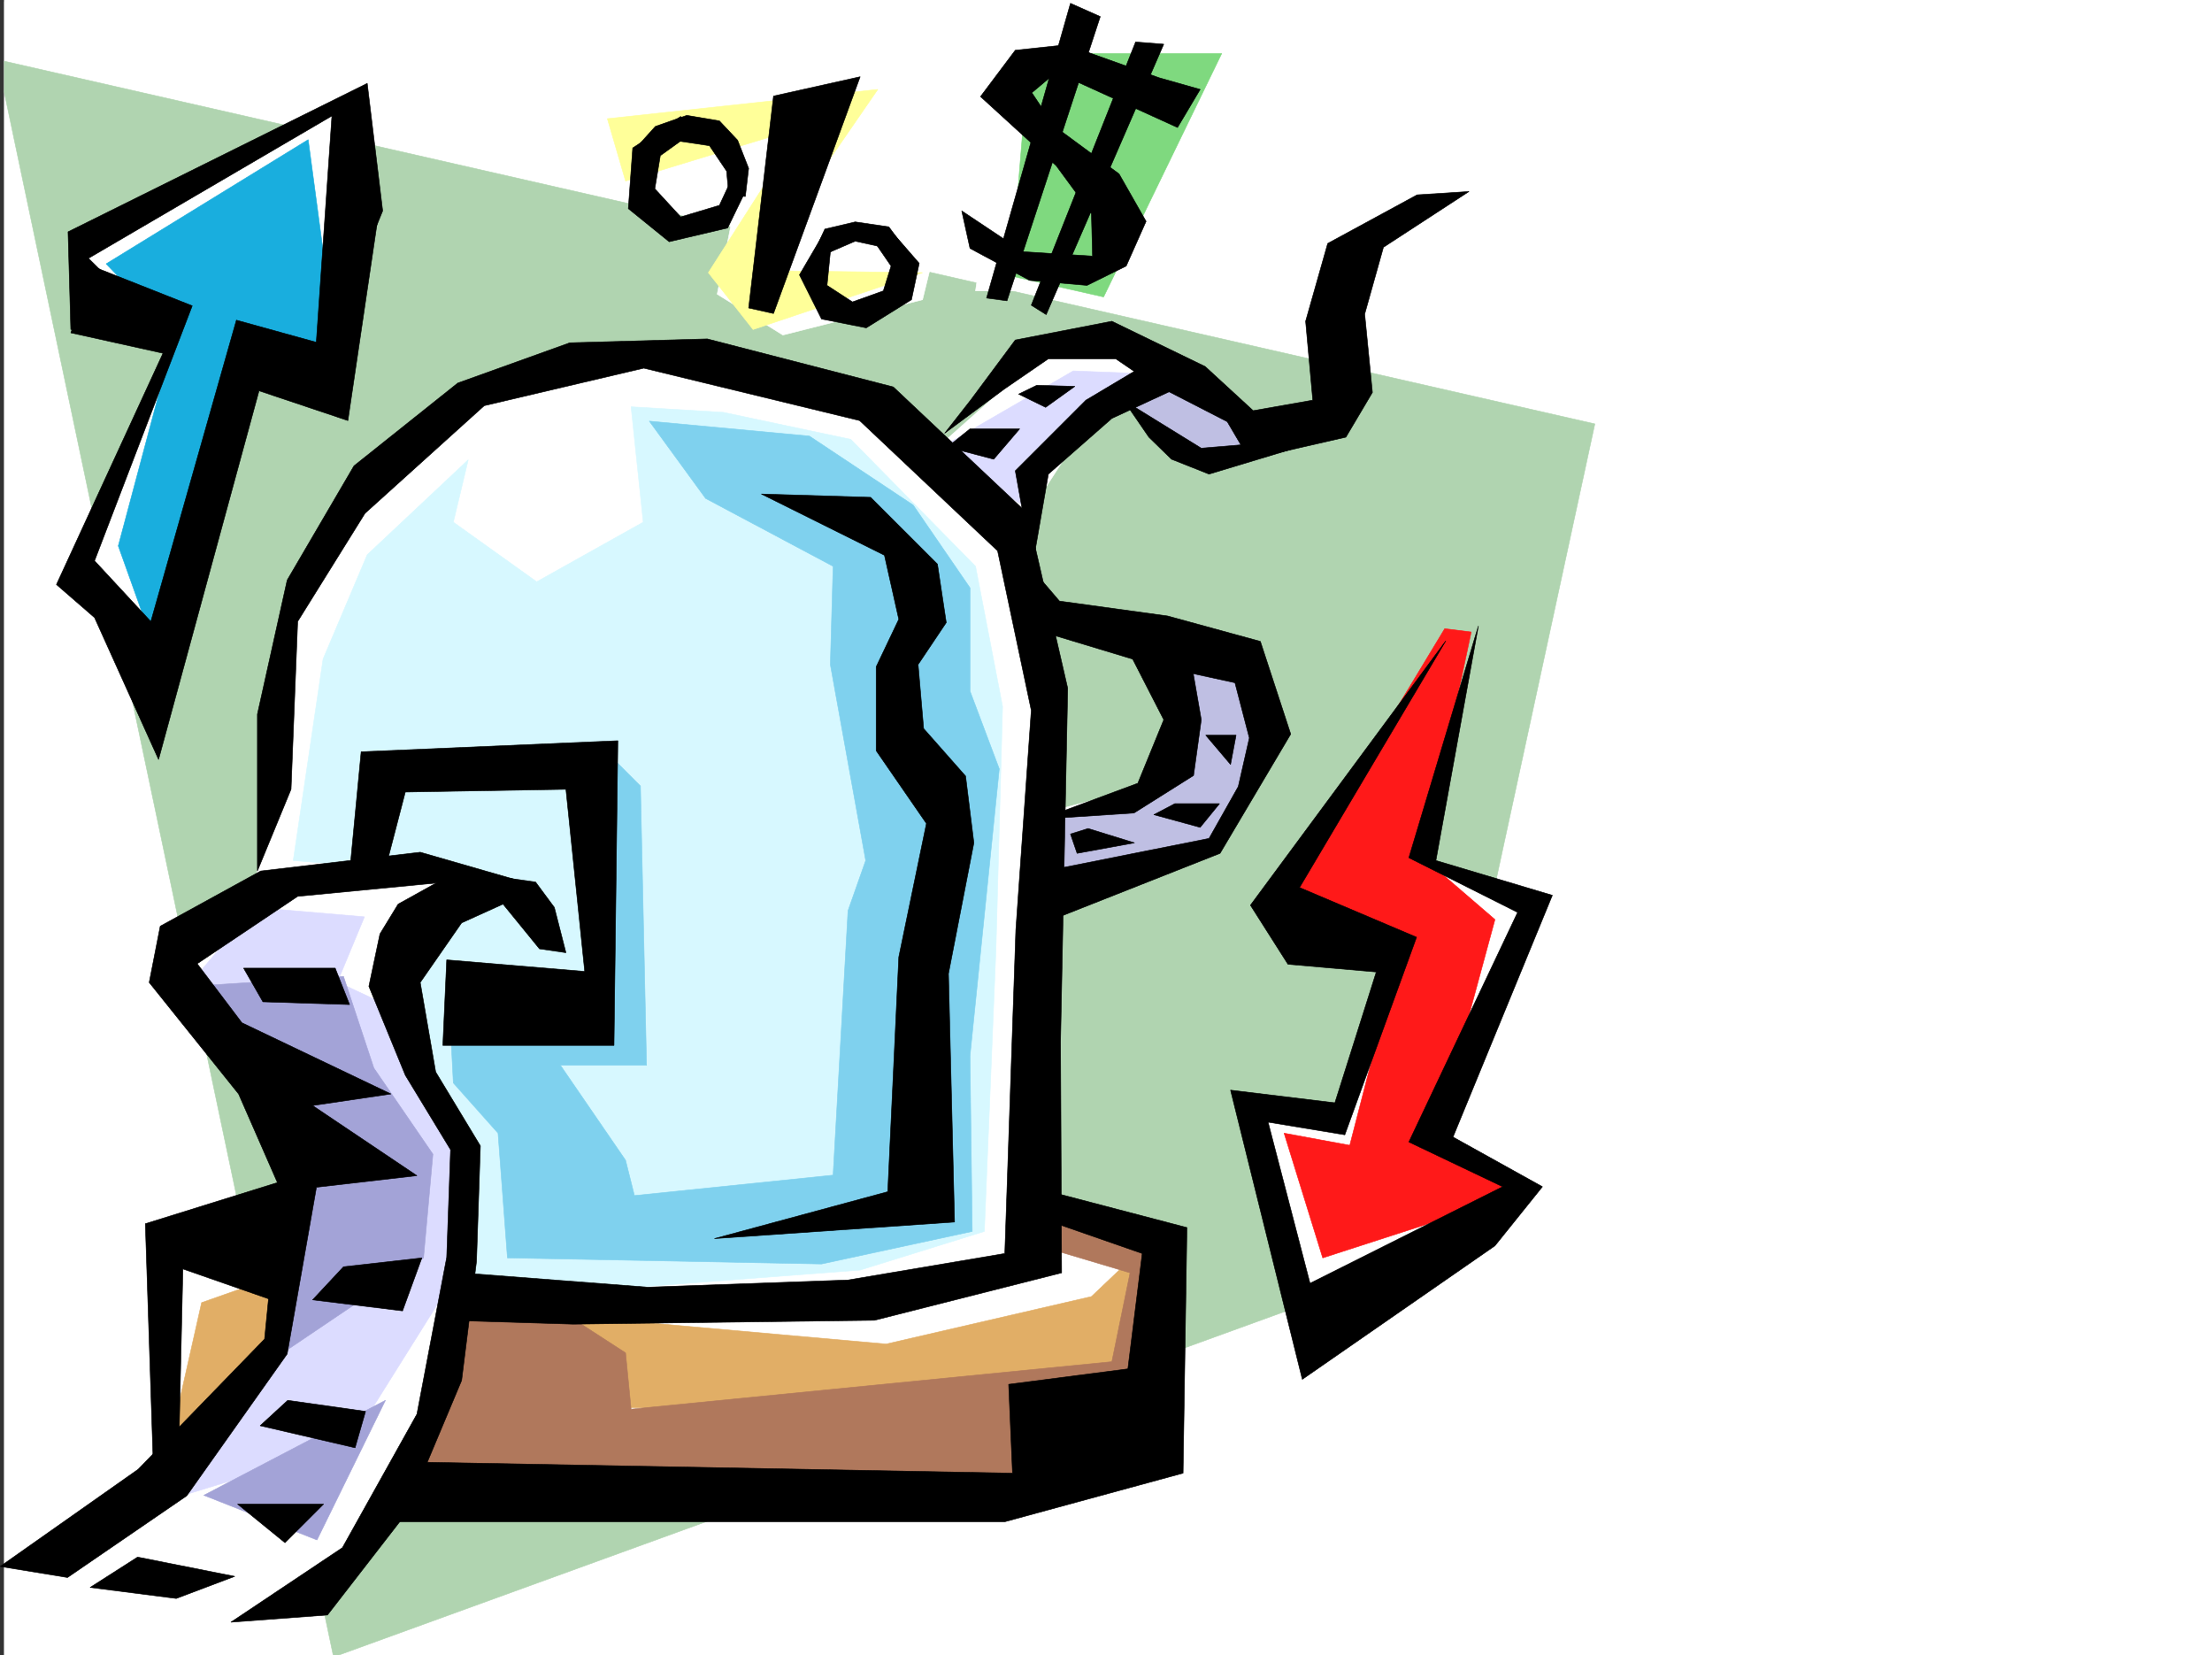 <svg xmlns="http://www.w3.org/2000/svg" width="3002.468" height="2246.297"><rect width="100%" height="100%" fill="#333333" stroke="none"/><defs><clipPath id="a"><path d="M0 0h2997v2244.137H0Zm0 0"/></clipPath><clipPath id="b"><path d="M0 78h2160v2166.137H0Zm0 0"/></clipPath></defs><path fill="#fff" d="M5.452 2246.297h2997.016V0H5.452Zm0 0"/><g clip-path="url(#a)" transform="translate(5.452 2.16)"><path fill="#fff" fill-rule="evenodd" stroke="#fff" stroke-linecap="square" stroke-linejoin="bevel" stroke-miterlimit="10" stroke-width=".743" d="M.742 2244.137h2995.531V-2.16H.743Zm0 0"/></g><g clip-path="url(#b)" transform="translate(5.452 2.16)"><path fill="#b0d4b0" fill-rule="evenodd" stroke="#b0d4b0" stroke-linecap="square" stroke-linejoin="bevel" stroke-miterlimit="10" stroke-width=".743" d="m-8.992 78.738 2168.328 494.34-247.23 1141.488-1464.801 531.797Zm0 0"/></g><path fill="#fff" fill-rule="evenodd" stroke="#fff" stroke-linecap="square" stroke-linejoin="bevel" stroke-miterlimit="10" stroke-width=".743" d="m462.491 140.8-353.66 181.266 7.508 80.899 116.87 64.437-128.874 310.063 121.406 116.87 115.383-423.218 104.906 47.934zm1103.637 326.602-132.586-3.754-153.625 137.047-112.375-56.93-226.27-56.89H804.89l-209.77 65.14-96.656 108.618-100.41 169.265-52.43 378.254-92.16 88.403 137.125 262.129-16.5 104.12-140.88 44.184-7.468 305.606-165.59 113.117 120.625 92.863 242.028-44.183 116.87-132.59 909.583-20.215 116.87-80.895 16.5-241.914-173.835-44.222 20.254-418.684 144.59-59.937 72.687-132.551-200.816 52.433-64.438-375.28 75.696-116.833 137.086-100.367zm402.379 402.223-229.281 354.246 160.347 68.93-80.195 217.203-124.375-8.25 71.941 301.851 257.75-152.765-76.441-116.867 132.629-302.598-149.09-63.652zM804.89 153.547l402.378-60.684-100.41 217.239 161.094 32.18-15.758 64.437-189.554 47.937-89.149-55.445 32.219-161.758-172.316 8.211zm519.25 241.168 52.433-350.531 338.684 16.5-194.055 334.03zm0 0"/><path fill="#ff9" fill-rule="evenodd" stroke="#ff9" stroke-linecap="square" stroke-linejoin="bevel" stroke-miterlimit="10" stroke-width=".743" d="m824.401 161.055 367.11-39.727-169.301 245.703 229.984 2.973-229.984 77.144-60.723-77.144L1087.39 173.02l-238.278 72.644zm0 0"/><path fill="#7fd97f" fill-rule="evenodd" stroke="#7fd97f" stroke-linecap="square" stroke-linejoin="bevel" stroke-miterlimit="10" stroke-width=".743" d="m1372.077 374.5 24.75-301.852h261.461l-160.313 330.317Zm0 0"/><path fill="#d7f8ff" fill-rule="evenodd" stroke="#d7f8ff" stroke-linecap="square" stroke-linejoin="bevel" stroke-miterlimit="10" stroke-width=".743" d="m398.054 1167.723 40.468-273.387 59.942-141.582 137.125-128.836-20.254 84.652 113.155 80.9 144.59-80.899-16.46-156.554 125.12 7.504 173.055 36.675 169.344 172.278 36.714 190.257-8.992 329.575-15.719 382.75-168.601 52.433-362.652 27.723H643.8l-3.715-192.527-68.192-109.325-20.996-120.625 80.938-140.796zm0 0"/><path fill="#dcdcff" fill-rule="evenodd" stroke="#dcdcff" stroke-linecap="square" stroke-linejoin="bevel" stroke-miterlimit="10" stroke-width=".743" d="m1267.952 612.695 125.121 75.66 43.438-92.16 116.91-89.105-96.656-3.754zm-994.273 703.332 71.945-84.652 149.086 12.75-36.715 88.363 68.934 32.219 100.41 201.484-12.004 169.262-140.84 224.707-225.527 68.934 121.367-185.762 27.719-268.89zm0 0"/><path fill="#e1ae66" fill-rule="evenodd" stroke="#e1ae66" stroke-linecap="square" stroke-linejoin="bevel" stroke-miterlimit="10" stroke-width=".743" d="m273.679 1767.672 104.16-36.715-3.75 96.617-148.348 152.801zm390.375 8.25 538.718 47.937 278.704-64.437 76.44-72.648-48.718 245.667-696.058-23.968zm0 0"/><path fill="#b0785c" fill-rule="evenodd" stroke="#b0785c" stroke-linecap="square" stroke-linejoin="bevel" stroke-miterlimit="10" stroke-width=".743" d="m635.589 1778.895 145.332 12.746 68.191 44.183 7.508 76.403 652.578-64.399 24.711-120.586-120.621-35.972 11.258-52.434 169.305 59.941-47.938 274.13-269.71 71.906-733.517-15.72zm0 0"/><path fill="#bfbfe3" fill-rule="evenodd" stroke="#bfbfe3" stroke-linecap="square" stroke-linejoin="bevel" stroke-miterlimit="10" stroke-width=".743" d="m1525.698 536.297 52.434-24.711 149.09 84.61-121.368 20.253zm72.649 365.503v132.59l-77.145 56.93-80.195 20.215 4.5 92.121 212.781-59.902 64.438-144.555-32.22-101.148zm0 0"/><path fill="#a3a3d7" fill-rule="evenodd" stroke="#a3a3d7" stroke-linecap="square" stroke-linejoin="bevel" stroke-miterlimit="10" stroke-width=".743" d="m281.186 1336.984 185.06-11.964 41.21 124.34 80.156 116.831-12.746 140.797-184.277 124.34 35.187-236.672zm-4.496 692.11 246.485-128.832-92.903 189.476zm0 0"/><path fill="#19aede" fill-rule="evenodd" stroke="#19aede" stroke-linecap="square" stroke-linejoin="bevel" stroke-miterlimit="10" stroke-width=".743" d="M418.308 189.52 144.06 358.039l92.903 96.617L160.56 740.79l56.188 157.262 121.367-430.649 124.375 51.649zm0 0"/><path fill="#ff1919" fill-rule="evenodd" stroke="#ff1919" stroke-linecap="square" stroke-linejoin="bevel" stroke-miterlimit="10" stroke-width=".743" d="m1960.999 853.125-221.773 367.031 160.347 72.645-67.449 261.387-89.144-16.461 52.43 169.261 261.503-84.613-108.66-76.398 80.937-298.141-97.398-83.867 65.18-306.348zm0 0"/><path fill="#7fd1ee" fill-rule="evenodd" stroke="#7fd1ee" stroke-linecap="square" stroke-linejoin="bevel" stroke-miterlimit="10" stroke-width=".743" d="m881.331 571.484 217.277 20.254 140.88 93.606 77.144 112.336v140.093l39.726 105.61-39.726 389.476 3.011 238.196-204.535 44.183-426.343-8.25-12.746-169.261-60.684-68.153-3.754-72.648H813.14l8.25-378.254 47.937 47.937 8.25 378.997H760.706l88.406 128.835 12.004 47.934 269.711-27.719 20.215-358.785 24.008-68.148-47.977-265.922 3.754-133.328-173.055-92.121zm0 0"/><path fill-rule="evenodd" stroke="#000" stroke-linecap="square" stroke-linejoin="bevel" stroke-miterlimit="10" stroke-width=".743" d="m475.237 1176.715 14.977-156.555 348.422-14.976-5.242 413.441H601.1l5.242-116.086 187.328 15.719-25.496-247.153-218.02 3.715-23.969 92.16zm0 0"/><path fill-rule="evenodd" stroke="#000" stroke-linecap="square" stroke-linejoin="bevel" stroke-miterlimit="10" stroke-width=".743" d="M349.374 1181.953V969.211l40.43-182.012 90.675-155.031 140.875-112.371 152.102-54.664 186.543-5.238 252.508 65.18 182.05 171.491 54.7 237.454-9.735 479.367 1.485 313.855-253.992 64.399-409.063 5.238-171.61-5.238 9.735-65.18 262.984 20.254 271.98-9.734 212.825-35.973 14.973-438.938 20.957-298.097-45.707-216.457-187.29-176.774-292.976-71.16-216.535 50.945-161.836 146.04-91.414 146.82-8.992 227.719zm0 0"/><path fill-rule="evenodd" stroke="#000" stroke-linecap="square" stroke-linejoin="bevel" stroke-miterlimit="10" stroke-width=".743" d="m1439.522 1620.852 171.57 44.964-5.238 333.29-241.988 65.921h-823.45l29.993-80.898 803.934 14.976-5.239-120.586 161.836-20.957 19.47-156.554-116.126-40.43zm-1049.718-20.215-192.528 59.941 10.48 318.313 35.227-25.454 5.243-231.472 131.101 45.707zm0 0"/><path fill-rule="evenodd" stroke="#000" stroke-linecap="square" stroke-linejoin="bevel" stroke-miterlimit="10" stroke-width=".743" d="M723.991 1200.684 570.41 1156.46l-216.535 25.492-136.383 74.879-14.976 76.398 121.367 151.32 55.445 126.567-20.215 205.977-171.61 176.773L.215 2125.711l91.414 14.977 161.836-110.852 136.34-192.527 39.726-226.192 136.383-15.719-141.621-95.132 106.39-15.715-202.304-96.617-60.684-80.157 136.344-91.375 202.305-19.472zm0 0"/><path fill-rule="evenodd" stroke="#000" stroke-linecap="square" stroke-linejoin="bevel" stroke-miterlimit="10" stroke-width=".743" d="m768.175 1292.8-15.719-61.425-25.492-34.445-105.61-14.977-80.937 44.926-24.711 40.469-15.012 71.125 49.461 120.62 61.426 101.114-5.238 146.04-40.43 212.741-101.152 181.23-151.356 101.114 131.102-9.738 105.648-136.301 76.442-182.012 20.21-161.797 5.243-156.515-60.684-100.371-20.957-121.367 56.188-80.895 56.183-25.457 49.461 60.684zM128.343 362.535l-32.219 89.11 125.121 27.722L76.612 793.223l51.73 44.925 86.884 192.489 136.378-500.324 120.625 40.43 42.696-288.364-83.164 182.754-110.89-30.692-116.126 408.946-76.402-82.383 132.59-346.035zm1309.695 881.59 218.02-86.14 95.914-161.794-41.211-125.824-125.864-34.488-146.859-20.215-35.23-41.172 20.214 85.356 136.383 41.21 116.867 25.458 19.512 74.914-15.016 65.922-39.683 70.378-203.047 40.47zm0 0"/><path fill-rule="evenodd" stroke="#000" stroke-linecap="square" stroke-linejoin="bevel" stroke-miterlimit="10" stroke-width=".743" d="m1413.288 1111.535 131.14-48.68 35.188-86.136-59.937-116.871 95.91 30.734 14.976 86.137-10.48 75.656-80.895 50.91zm-131.105-523.551 35.23-44.964 60.684-81.641 131.101-25.453 126.645 61.426 65.18 59.902 80.898-14.234-9.734-107.094 29.988-105.61 121.367-65.921 70.418-4.497-116.125 75.657-25.457 90.636 10.48 106.352-35.972 60.684-131.102 29.949-29.988-50.946-106.39-54.664-44.97-30.691h-91.414l-59.941 41.172zm0 0"/><path fill-rule="evenodd" stroke="#000" stroke-linecap="square" stroke-linejoin="bevel" stroke-miterlimit="10" stroke-width=".743" d="m1401.323 768.473 21.7-125.082 86.175-75.621 85.434-39.723 56.187 23.969-25.492-29.211-65.922-30.692-85.433 50.907-95.875 95.875zm0 0"/><path fill-rule="evenodd" stroke="#000" stroke-linecap="square" stroke-linejoin="bevel" stroke-miterlimit="10" stroke-width=".743" d="m1524.956 543.02 34.45 50.207 30.73 29.949 50.949 20.215 166.328-50.164-176.848 14.972zM466.245 1718.992l106.39-12.004-26.234 71.906-122.109-14.976zm-75.656 181.27 105.605 14.972-14.23 49.422-128.875-29.949zm-68.192 140.797H439.27l-52.434 52.433zm-135.637 71.906 131.884 26.195-79.415 29.992-116.906-14.976zm143.887-799.203h124.336l19.512 49.46-117.652-3.753zm702.782-643.391 148.347 4.496 90.672 90.633 11.965 79.371-38.2 56.93 7.505 86.883 56.93 64.437 11.261 90.633-34.484 177.512 8.25 337.043-325.938 22.484 235.266-63.656 14.972-318.352 37.497-181.27-68.188-98.843v-113.86l30.691-64.437-19.472-86.879zm283.203-88.406h67.445l-35.226 41.21-62.914-16.46zm65.961-47.156 24.71-12.004 51.692 1.488-39.687 28.465zM1677.8 997.676h-41.215l33.707 39.726zm-83.168 92.902h60.683l-26.234 32.18-62.953-17.207zm-141.622 41.172 23.97-7.469 62.953 19.473-77.926 14.23zm509.473-262.125-265.214 358.742 50.949 80.152L1868.097 1319l-56.184 177.512-141.621-17.203 97.398 392.488 261.5-181.27 64.438-80.156-121.367-67.406 134.855-328.05-158.082-47.192 57.672-318.352-94.387 314.598 147.602 74.133-147.602 311.59 127.348 60.68-261.5 131.065-56.93-218.687 104.164 17.203 97.399-268.148-158.863-67.407zM1049.929 130.32l117.613-26.195-117.613 321.32-33.743-7.504zM924.03 158.043l-65.18 42.695-5.984 82.387 55.445 44.926 79.41-18.692 23.97-49.46-5.239-45.669-29.953 64.395-52.469 15.719-35.191-38.2 7.469-44.925 42.695-30.696zm197.063 153.547-35.973 61.426 29.988 59.898 60.684 12.004 61.426-38.2 10.48-49.421-39.687-45.707-24.75 11.219 26.238 38.203-10.48 33.703-41.954 15.015-34.488-22.484 4.496-44.965 22.485-30.691zm452.543-205.98-125.864-44.926-69.675 7.468-47.235 62.91 102.68 93.645 47.934 65.18 1.488 57.672-94.387-6.02-83.168-55.406 11.223 50.91 80.937 43.437 77.926 6.766 53.176-26.234 26.98-60.645-36.715-64.437-88.406-65.14-29.949-44.966 32.96-27.722 164.806 74.918 30.734-51.692zm0 0"/><path fill-rule="evenodd" stroke="#000" stroke-linecap="square" stroke-linejoin="bevel" stroke-miterlimit="10" stroke-width=".743" d="M1339.112 404.45 1453.011 4.495l40.468 17.988-126.644 385.72Zm60.684 9.738 141.62-357.258 38.2 3.011-159.566 366.993zM861.858 202.227l27.723-30.696 42.7-14.976 44.218 7.468 24.71 26.239 14.978 38.199-4.497 38.203-22.48-2.27-2.973-32.218-23.226-34.446-44.965-6.726zm239.02 149.046 18.73-40.43 41.211-9.734 45.668 6.727 28.504 38.941-39.726-11.964-34.446-7.508-38.242 16.5zM96.124 447.148l-3.754-132.55 406.094-201.48 20.957 173.015-93.645 229.949 24.75-358.781-330.433 193.23 89.148 88.406Zm0 0"/></svg>
